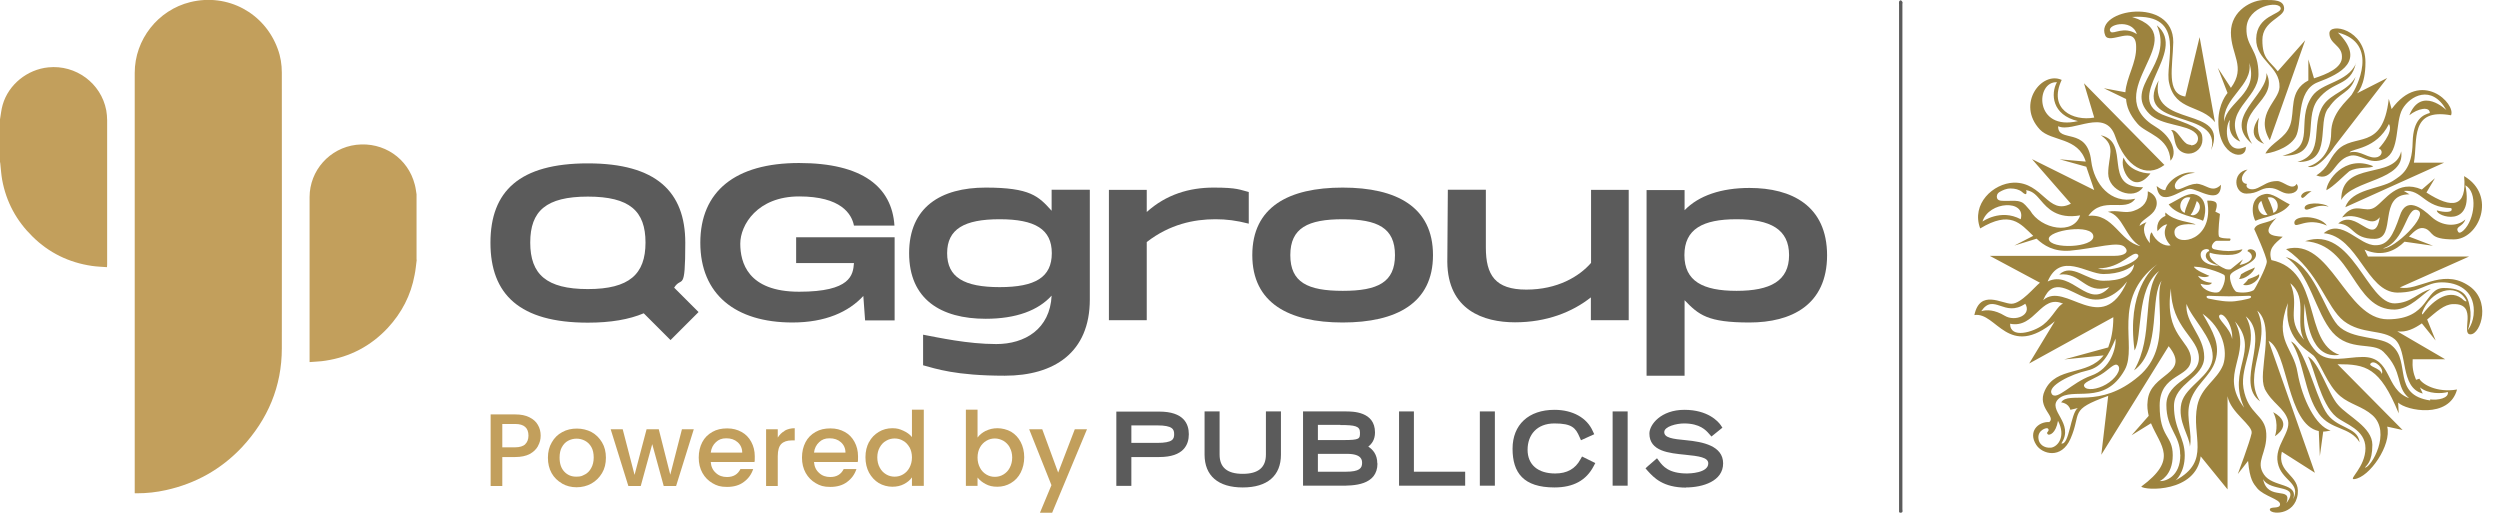 <?xml version="1.0" encoding="UTF-8"?>
<svg xmlns="http://www.w3.org/2000/svg" version="1.1" viewBox="0 0 1414 290">
  <defs>
    <style>
      .cls-1 {
        fill: #5b5b5b;
      }

      .cls-2 {
        fill: #9d833e;
      }

      .cls-3 {
        fill: #c29f5c;
      }
    </style>
  </defs>
  <!-- Generator: Adobe Illustrator 28.6.0, SVG Export Plug-In . SVG Version: 1.2.0 Build 709)  -->
  <g>
    <g id="Layer_1">
      <g>
        <g>
          <path class="cls-3" d="M235.7,146.9c-.4,2.9-.6,5.8-1.2,8.6-2.1,11.5-7.3,21.5-15.3,30.1-9.6,10.2-21.3,16.3-35.1,18.4-2.9.5-5.9.5-9,.8v-2.2c0-30.4,0-60.7,0-91.1,0-15.1,11.4-27.8,26.4-29.6,15.4-1.8,29.3,7.6,33.1,22.5.5,1.8.7,3.7,1,5.5v37Z"/>
          <path class="cls-3" d="M0,67.5c.5-2.7.7-5.5,1.5-8.2,3.3-11.5,13.9-20,25.8-21.2,15.6-1.6,29.9,9,32.8,24.3.3,1.8.5,3.7.5,5.6,0,27,0,54.1,0,81.1,0,.6,0,1.2-.1,2-2.9-.2-5.7-.3-8.5-.7-13-1.9-24.3-7.4-33.6-16.6-9.1-8.9-14.9-19.6-17.2-32.2-.5-2.9-.7-5.8-1-8.7,0-.4-.1-.9-.2-1.3,0-8,0-16.1,0-24.1Z"/>
          <path class="cls-3" d="M76.2,278.9v-2.2c0-78.5,0-157,0-235.5,0-18.8,13.1-35.5,31.4-40,21.1-5.2,42.1,6.1,49.5,26.5,1.6,4.3,2.3,8.8,2.3,13.4,0,52,.1,103.9,0,155.9,0,21.6-7.9,40.2-22.6,56-11.8,12.5-26.2,20.5-42.9,24.2-5.4,1.2-10.8,1.8-16.3,1.8-.4,0-.7,0-1.3,0Z"/>
        </g>
        <g>
          <g>
            <path class="cls-1" d="M379.2,192.3l-15.1-15.1c-8.3,3.5-18.7,5.3-31.6,5.3-38.6,0-55.1-16-55.1-45.2s16.5-44.9,55.1-44.9,55.1,16,55.1,44.9-2,18.5-6.3,25.4l13.8,13.8-15.9,15.9ZM332.5,163.5c23.4,0,32.6-8.4,32.6-26.3s-9-26-32.6-26-32.6,8.1-32.6,26,9.1,26.3,32.6,26.3Z"/>
            <path class="cls-1" d="M450.4,134.2h55.6v47h-16.7l-1-13.8c-8.3,9-21.4,15-40.1,15-32.3,0-52.1-16-52.1-45.1s19.8-45.1,55.8-45.1,52.6,13.6,54,35.4h-22.9c-1.3-6.6-7.3-16.5-31-16.5s-33.3,16.2-33.3,26.7,4.1,27.2,33.3,27.2,30.5-9.5,31-16.2h-32.7v-14.6Z"/>
            <path class="cls-1" d="M616.4,107.4v62c0,30-20.2,43.1-48.1,43.1s-39.1-4-46.2-5.9v-17.3c8.6,1.6,25.2,5.3,41.4,5.3s30.4-8.5,31.3-27.4c-7.5,8.3-19.9,13.1-37.3,13.1-25.3,0-43.3-11-43.3-37.1s18-37.1,43.3-37.1,29.9,4.9,37.3,13.1v-11.9h21.5ZM594.9,143.2c0-13.5-9.4-19.2-29.5-19.2s-29.7,5.6-29.7,19.2,9.5,19.2,29.7,19.2,29.5-5.6,29.5-19.2Z"/>
            <path class="cls-1" d="M706.3,108.6v17.9c-7-1.8-12.6-2.5-18.9-2.5-12,0-25.8,2.8-38.8,12.9v44.2h-21.4v-73.7h21.4v12.5c11-9.9,24-13.8,37.8-13.8s14.9,1.3,19.9,2.5Z"/>
            <path class="cls-1" d="M708.3,144.3c0-27.2,20.5-38.2,51.1-38.2s51.1,11,51.1,38.2-20.7,38.1-51.1,38.1-51.1-11-51.1-38.1ZM789,144.3c0-15.4-9.8-20.3-29.5-20.3s-29.7,4.9-29.7,20.3,9.8,20.2,29.7,20.2,29.5-4.9,29.5-20.2Z"/>
            <path class="cls-1" d="M921.2,107.4v73.7h-21.4v-12.9c-10.5,8.3-25,14.1-42.9,14.1s-38.1-7-38.3-34.2l.3-40.8h21.5v32.7c0,15.6,5.3,23.8,22.9,23.8s29.9-7.4,36.6-15.1v-41.3h21.4Z"/>
            <path class="cls-1" d="M1033.4,144.3c0,28.2-20.2,38.1-43.9,38.1s-28.7-4.3-36.7-12.6v42.7h-21.5v-105h21.5v11.4c8-8.3,20.8-12.6,36.7-12.6,23.8,0,43.9,10,43.9,38.2ZM1011.9,144.3c0-14.6-10.5-20.3-29.7-20.3s-29.5,5.6-29.5,20.3,10.4,20.2,29.5,20.2,29.7-5.6,29.7-20.2Z"/>
          </g>
          <g>
            <g>
              <path class="cls-1" d="M639.9,258.5h15.8c13.8,0,16.7-7,16.7-12.9s-2.9-12.8-16.7-12.8h-24.3v42h8.5v-16.3ZM639.9,240.6h14.6c8.9,0,9.6,2.3,9.6,5s-.7,4.9-9.6,4.9h-14.6v-9.9Z"/>
              <path class="cls-1" d="M724.5,257.1v-24.4h-8.5v24.4c0,7.3-4.3,10.9-13.1,10.9s-13.1-3.6-13.1-10.9v-24.4h-8.5v24.4c0,12,7.7,18.6,21.6,18.6s21.6-6.6,21.6-18.6"/>
              <path class="cls-1" d="M779,262.1c0-5.1-2.6-7.9-5.1-9.5,1.9-1.5,3.8-3.8,3.8-8,0-11.9-12.6-11.9-16.7-11.9h-24v42h21.5c6.7,0,20.6,0,20.6-12.6M758.1,240.4c8.3,0,11.1.6,11.1,4.2s0,4.3-9.5,4.3h-14.3v-8.6h12.7ZM761.4,266.8h-16v-10.1h16.5c8.5,0,8.5,3.7,8.5,5.2,0,2.9-1.5,4.9-9.1,4.9"/>
              <polygon class="cls-1" points="828.7 266.8 799.7 266.8 799.7 232.7 791.3 232.7 791.3 274.7 828.7 274.7 828.7 266.8"/>
              <rect class="cls-1" x="837" y="232.7" width="8.5" height="42"/>
              <path class="cls-1" d="M879.2,275.7c10.7,0,18-4,22.2-12.1l.9-1.7-7.5-3.7-.9,1.6c-2.9,5.4-7.6,8-14.3,8-9.8,0-15.6-5-15.6-13.4s5.2-14.9,15.2-14.9,12,2.6,14.2,7.7l.8,1.8,7.5-3.4-.8-1.7c-3.3-7.6-11.4-12.1-21.7-12.1-14.6,0-23.7,8.4-23.7,22s6.2,21.9,23.7,21.9"/>
              <rect class="cls-1" x="912.1" y="232.7" width="8.5" height="42"/>
              <path class="cls-1" d="M953.5,275.7c9.7,0,21.1-3.6,21.1-13.6s-11.6-12.2-20.8-13.1c-7.8-.7-12.5-1.4-12.5-4.6s7-4.9,11.2-4.9c9,0,12.4,3.9,14,5.7l1.5,1.7,6.2-5-1-1.5c-1.4-2-7.2-8.6-20.5-8.6s-19.8,8.4-19.8,13.4c0,10.1,11.2,11.1,20.2,12,7.9.8,13.1,1.5,13.1,4.9,0,5.5-10.8,5.7-12,5.7-10.5,0-13.7-4.2-15.8-7l-1.2-1.6-5.1,4.4-1.4,1.3,1.3,1.5c3.4,3.7,8.5,9.4,21.8,9.4"/>
            </g>
            <g>
              <path class="cls-3" d="M304.3,252.3c-1,1.8-2.5,3.3-4.7,4.5-2.1,1.1-4.9,1.7-8.2,1.7h-7.3v16.4h-6.6v-40.5h14c3.1,0,5.7.5,7.9,1.6,2.2,1.1,3.8,2.5,4.8,4.3,1.1,1.8,1.6,3.9,1.6,6.1s-.5,4-1.5,5.8ZM297,251.3c1.2-1.1,1.9-2.8,1.9-4.9,0-4.4-2.5-6.6-7.5-6.6h-7.3v13.2h7.3c2.5,0,4.4-.6,5.7-1.7Z"/>
              <path class="cls-3" d="M317.8,273.4c-2.4-1.4-4.4-3.3-5.8-5.8s-2.1-5.4-2.1-8.7.7-6.2,2.2-8.7c1.4-2.5,3.4-4.5,5.9-5.8,2.5-1.4,5.3-2,8.3-2s5.8.7,8.3,2c2.5,1.4,4.4,3.3,5.9,5.8s2.2,5.4,2.2,8.7-.7,6.2-2.2,8.7c-1.5,2.5-3.5,4.5-6,5.9s-5.4,2.1-8.4,2.1-5.8-.7-8.2-2.1ZM330.8,268.4c1.5-.8,2.7-2,3.6-3.7.9-1.6,1.4-3.6,1.4-5.9s-.4-4.3-1.3-5.9c-.9-1.6-2.1-2.8-3.6-3.6-1.5-.8-3.1-1.2-4.8-1.2s-3.3.4-4.8,1.2c-1.5.8-2.6,2-3.5,3.6-.9,1.6-1.3,3.6-1.3,5.9,0,3.5.9,6.1,2.7,8,1.8,1.9,4,2.8,6.7,2.8s3.3-.4,4.8-1.2Z"/>
              <path class="cls-3" d="M392.4,242.8l-10,32.1h-7l-6.5-23.7-6.5,23.7h-7l-10-32.1h6.8l6.7,25.8,6.8-25.8h6.9l6.5,25.7,6.6-25.7h6.5Z"/>
              <path class="cls-3" d="M426.5,261.3h-24.5c.2,2.6,1.1,4.6,2.9,6.2,1.7,1.6,3.8,2.3,6.3,2.3,3.6,0,6.1-1.5,7.6-4.5h7.2c-1,3-2.7,5.4-5.3,7.3-2.5,1.9-5.7,2.8-9.5,2.8s-5.8-.7-8.2-2.1c-2.4-1.4-4.3-3.3-5.7-5.8-1.4-2.5-2.1-5.4-2.1-8.7s.7-6.2,2-8.7c1.3-2.5,3.2-4.4,5.7-5.8,2.4-1.4,5.2-2,8.4-2s5.7.7,8.1,2c2.4,1.3,4.2,3.2,5.5,5.6,1.3,2.4,2,5.1,2,8.2s0,2.3-.2,3.3ZM419.8,256c0-2.4-.9-4.4-2.6-5.9-1.7-1.5-3.8-2.2-6.4-2.2s-4.3.7-5.9,2.2c-1.6,1.5-2.6,3.4-2.9,5.9h17.8Z"/>
              <path class="cls-3" d="M443.8,243.6c1.6-.9,3.5-1.4,5.7-1.4v6.9h-1.7c-2.6,0-4.6.7-5.9,2-1.3,1.3-2,3.6-2,6.9v16.9h-6.6v-32.1h6.6v4.7c1-1.6,2.3-2.9,3.9-3.8Z"/>
              <path class="cls-3" d="M484.9,261.3h-24.5c.2,2.6,1.1,4.6,2.9,6.2,1.7,1.6,3.8,2.3,6.3,2.3,3.6,0,6.1-1.5,7.6-4.5h7.2c-1,3-2.7,5.4-5.3,7.3-2.5,1.9-5.7,2.8-9.5,2.8s-5.8-.7-8.2-2.1c-2.4-1.4-4.3-3.3-5.7-5.8-1.4-2.5-2.1-5.4-2.1-8.7s.7-6.2,2-8.7c1.3-2.5,3.2-4.4,5.7-5.8,2.4-1.4,5.2-2,8.4-2s5.7.7,8.1,2c2.4,1.3,4.2,3.2,5.5,5.6,1.3,2.4,2,5.1,2,8.2s0,2.3-.2,3.3ZM478.2,256c0-2.4-.9-4.4-2.6-5.9-1.7-1.5-3.8-2.2-6.4-2.2s-4.3.7-5.9,2.2c-1.6,1.5-2.6,3.4-2.9,5.9h17.8Z"/>
              <path class="cls-3" d="M491.5,250.1c1.3-2.5,3.2-4.4,5.5-5.8,2.3-1.4,4.9-2.1,7.7-2.1s4.2.5,6.2,1.4c2,.9,3.7,2.1,4.9,3.6v-15.5h6.7v43.1h-6.7v-4.8c-1.1,1.6-2.6,2.8-4.5,3.8-1.9,1-4.1,1.5-6.6,1.5s-5.4-.7-7.7-2.1c-2.3-1.4-4.1-3.4-5.5-5.9-1.3-2.5-2-5.4-2-8.7s.7-6.1,2-8.6ZM514.4,253c-.9-1.6-2.1-2.9-3.6-3.7-1.5-.9-3.1-1.3-4.8-1.3s-3.3.4-4.8,1.3c-1.5.8-2.7,2.1-3.6,3.7-.9,1.6-1.4,3.5-1.4,5.7s.5,4.2,1.4,5.8c.9,1.7,2.1,2.9,3.6,3.8,1.5.9,3.1,1.3,4.8,1.3s3.3-.4,4.8-1.3c1.5-.9,2.7-2.1,3.6-3.8.9-1.7,1.4-3.6,1.4-5.8s-.5-4.1-1.4-5.8Z"/>
              <path class="cls-3" d="M557.6,243.7c2-1,4.1-1.5,6.6-1.5s5.4.7,7.7,2c2.3,1.4,4.1,3.3,5.4,5.8,1.3,2.5,2,5.4,2,8.6s-.7,6.1-2,8.7c-1.3,2.5-3.1,4.5-5.5,5.9-2.3,1.4-4.9,2.1-7.7,2.1s-4.7-.5-6.6-1.5c-1.9-1-3.4-2.2-4.6-3.7v4.7h-6.6v-43.1h6.6v15.8c1.1-1.6,2.7-2.8,4.6-3.8ZM571.1,253c-.9-1.6-2.1-2.8-3.6-3.7-1.5-.8-3.1-1.3-4.8-1.3s-3.3.4-4.8,1.3-2.7,2.1-3.6,3.7c-.9,1.6-1.4,3.6-1.4,5.8s.5,4.1,1.4,5.8c.9,1.7,2.1,2.9,3.6,3.8,1.5.9,3.1,1.3,4.8,1.3s3.3-.4,4.8-1.3c1.5-.9,2.7-2.1,3.6-3.8.9-1.7,1.4-3.6,1.4-5.8s-.5-4.1-1.4-5.7Z"/>
              <path class="cls-3" d="M614.8,242.8l-19.7,47.2h-6.9l6.5-15.6-12.6-31.6h7.4l9,24.5,9.4-24.5h6.9Z"/>
            </g>
          </g>
        </g>
        <path class="cls-1" d="M1074.1,145c0-47.5,0-95,0-142.5,0-.5-.1-1,0-1.5.1-.4.6-.9.9-.8.4,0,.8.5,1,.9.2.3,0,.7,0,1.1,0,95.3,0,190.5,0,285.8,0,.7.5,1.9-.9,2-.6,0-1.1-.1-1-.9,0-.5,0-1,0-1.5,0-47.5,0-95,0-142.5Z"/>
        <path class="cls-2" d="M1326.5,117.2c3.5-10.3,19.7-10.3,26.8-14.8,4.9-3.2,11-6.4,11.3-22,.3-13.2,6.1-15.5,9.7-16.5,0-3.9-6.8-2.6-11.6,1.3,6.8-16.8,21-2.9,21-2.9-8.4-14.8-20.6-8.1-24.9-.6-4.2,7.4-1.3,23.9-10,28.1-9,4.2-13.6-3.5-20-1.6-9,2.6-9.3,14.8-18.7,11,7.1-4.5,6.8-8.7,11.6-13.9,9.7-10.7,25.9,1,29.4-29.4l1.6,5.8c16.8-23,36.5-2.9,33.6,3.5-23.5-4.2-18.7,14.2-21,26.8h17.1l-55.9,25.2ZM1342.3,94c-16.5-6.8-26.5,8.7-26.5,13.6,3.9-1.9,10.7-9,12.9-10.7,4.8-2.9,11.9-1.3,13.6-2.9M1358.1,85.6c2.6,16.8-27.5,15.8-33.9,27.5,0-23,30.4-11,33.9-27.5M1324.9,122.7c7.1-9.3,12.6-1.6,18.4-5.5,5.8-3.9,12.6-16.1,26.5-10l7.4-6.4-4.8,8.1c14.5,9.3,23,8.7,21.3-9.3,18.7,11,8.4,35.8-5.8,35.8s-11.3-4.2-16.1-6.1c-3.5-1.3-6.1,1.3-9.3,4.5l13.6,5.2-16.1-2.3c-4.9,4.8-12.3,9-22.6,4.5l1.9,3.9h57.2l-39.2,17.5c10.3,2.3,23.3-10.7,38.1-1.6,14.2,8.4,7.8,28.1,1.9,28.1s4.8-17.5-9.7-17.1c-5.2,0-9.7,4.5-14.8,8.7l4.8,11.9-7.8-9.7c-4.2,2.9-8.7,5.2-13.9,4.5l27.1,15.8h-18.4c-.3,4.5.3,7.8,1.9,11.6l1.9-.6c1.3,2.9,9.7,8.1,21.3,6.1-4.5,16.8-28.8,11.9-33.3,7.4l.3,6.1c-10.7-26.2-18.7-27.8-34.6-27.8l36.8,37.2-8.7-1.9c2.6,10.3-10,28.8-18.7,29.7-3.5.3,6.4-6.8,6.4-17.5s-11.6-13.6-16.5-17.7c-9-7.4-12.6-28.4-16.1-34.2,6.4,3.2,11.6,21.3,17.1,27.4,5.5,6.4,19.4,12.6,19.4,22.6s-3.5,11.6-4.2,12.9c3.5,0,15.2-20,4.2-29.7-5.5-4.9-12.6-6.1-18.1-10.7-7.4-6.1-11.3-19-15.2-23-3.9-3.5-17.1-9.7-14.5-29.7-8.1,21.6,3.2,24.9,5.5,39.4,2.6,14.8,10.3,30.4,18.7,32.7-1.6.3-2.9.6-4.2.6l-1.9,13.9-.6-14.2c-18.1-3.6-17.4-45.6-28.4-51l26.2,74.6-18.7-11.9c-2.9,12.3,10.3,12.9,9,23.9-1.6,12.6-16.1,11.6-15.8,8.7.3-1.9,5.8,0,5.8-2.9s-9-4.5-12.9-9c-2.3-2.9-4.2-4.8-5.2-15.5l-5.8,7.4s6.8-18.1,7.8-23c1-4.5-11.9-11.6-13.6-21v52.7l-15.2-18.7c-2.6,20.6-31.7,19.4-33.6,17.1,21-15.5,11-22.6,5.5-35.8l-11,6.8,9.7-11c-.6-2.6-1-5.5-.6-8.4,1.3-16.1,24.9-14.8,11.9-31l-38.1,61.4,3.9-33.3c-22.6,8.1-14.8,9.3-21.3,24.2-5.2,11.9-16.1,8.7-19.4,3.5-4.8-7.4,1-13.2,7.4-12.9,3.9-3.2-7.1-8.1-2.6-17.7,6.4-14.2,24.2-8.1,33.3-20l-22.3,2.3,24.9-6.8c1.6-4.2,2.9-9.7,2.9-17.1l-47.6,26.2,14.5-23.9c-26.5,22-32.9-5.5-45.5-3.5,3.2-14.8,15.5-6.4,21-6.4s13.2-9.7,16.1-11.9l-28.4-15.2h70.7c5.2,0,8.4-1.9,5.8-4.8-3.2-3.9-16.5.6-31.3,1.9-9,.6-14.6-2.9-18.7-6.8l-12.6,3.9,10.7-5.5c-7.4-7.1-12.9-14.5-30-4.2-5.2-13.9,7.4-25.5,19-25.9,16.5-.3,19.4,18.7,32.3,11.9l-22-25.2,35.2,17.5-4.5-13.2-15.1-4.2,14.8,1.3c-4.2-13.9-19.4-11.3-25.9-18.1-13.6-14.5,1-33.3,12.3-28.1-7.8,16.5,6.4,23.5,18.4,21.3l-5.8-19.4,45.5,46.2c-10.3,7.8-22,1-27.8-16.1-5.5-16.5-23.9-1.9-32.3-5.8-.3,9.7,16.5,0,18.7,19.7,1.6,12.9,11,24.5,24.9,21.3-5.5,8.1-18.4-1.9-26.5,9.7,14.2-1.6,17.7,14.6,29.4,17.1-8.7-4.8-9.7-17.5-18.4-19.4,5.5-1.3,9.7,1.3,14.8-.6,5.5-1.9,8.1-5.5,7.8-11,5.8,2.3,6.1,7.8,3.5,11.3-2.6,3.5-8.1,5.5-8.1,8.4,0,0,0-.6,3.9-2.3-2.9,3.5-1,8.7,1.9,11.9-.3-2.3,0-5.5,1-6.1,2.3,5.5,7.4,8.1,10.7,7.4-6.1-6.4-1.9-11.9-1.9-11.9-2.6,0-5.5,3.9-5.5,3.9,0,0-1.6-6.1,4.5-8.7-.3-1,0-1.9,0-1.9,5.2,5.2,14.5,5.2,17.1,6.8,0,0-13.6-1.9-11.9,5.5,1.6,7.1,22.6,3.5,18.4-19,0,0,3.5-.3,4.9,1,1.3,1.3-.3,5.2-.3,5.2l2.6,1.3s-1.3,10.7-.6,12.6c.3,1.3,5.2,1.3,6.1,1.3s.3,1.3,0,1.3h-7.4c-1.3,0-4.5,3.9-1.3,4.8,0,0,3.9,1,8.1,1s7.8-1,7.8-1c0,0-.6,3.2-8.1,3.2s-10.3-1.3-10.3-1.3c-1.6,4.5,8.1,9,9,9.3,1,.3,2.6.3,2.9,0,.3-.3,6.8-5.5,6.8-5.5l-1.9,3.2c9-1.9,7.8-6.4,4.5-7.8,0-1.9,5.2-1.6,4.8,2.3-.3,4.8-12.9,7.8-14.5,11-1,2.3,1.6,9,3.5,9.7,2.3.6,7.1.6,9.7-1,.6-.3,7.4-13.2,7.4-16.1s-7.1-18.4-7.1-18.4c1.3-3.9,7.4-2.9,12.6-6.4-9,9.3-2.9,10.3,3.5,10.7-4.8,4.2-8.4,6.8-6.4,13.2,28.8,6.1,17.5,46.5,38.5,53.6-16.5,2.6-18.4-19.7-19.7-29.1-.6,10.3-1.3,18.7,6.4,27.1,6.8,7.1,17.1,3.2,26.5,3.2,16.8,0,12.3,18.4,26.2,23.3-8.1-6.8-2.9-14.6-14.5-26.2-5.8-5.8-19,0-28.8-11-9.7-11-12.9-33.9-26.5-42.6,15.8,3.9,21.6,29.7,29.4,38.5,8.1,8.7,25.2,5.8,31,11.9,10.3,9-.3,27.5,21.3,30.7v-.6c4.2.6,10.7-.6,10-4.2-3.2,1-11,1.3-15.8-2.6l1.6,3.5c-13.2-3.5-8.1-23.9-15.8-30.7-6.8-5.8-18.7-2.6-28.8-10.3-10-7.8-14.2-28.1-32.7-40.7,25.2-7.1,33.6,39.7,57.5,39.7s20.6-17.7,31.7-17.7,13.6,4.2,14.8,11c1.3,7.1-1.3,12.9-1.3,12.9,0,0,3.5-3.9,3.5-11,0-11.6-9-16.1-18.1-16.1s-11.9,5.8-25.2,5.8c-17.5-.3-22-31.7-41.6-33.6,10.3-8.7,20,7.1,29.4,6.8,6.8,0,9.7-5.2,13.6-16.5,3.5-11.3,12.3-4.8,18.1.6,5.8,5.2,14.2,5.8,19,1.3-1.3,4.2-5.8,3.9-4.2,6.8.6,1.3,1.9.6,3.2-.6,6.4-6.1,8.1-21.6,1-25.5,5.2,24.9-16.8,17.5-16.1,14.2,4.2,1.3,9.7,1.3,8.1-1.3-15.8-.3-16.1-10.7-26.8-9.7l3.2,1.9c-18.4,0-6.8,25.2-19.7,25.2s-11.6-8.1-20.6-8.7c10.3-9,20.6,14.5,23.5-3.5-5.3,6.6-10.8-3.4-21.4.1M1270.3,83c-11.9,5.5-12.3-11.6-9-15.2,0,0-2.3,9,5.8,12.3-10.7-17.5,10.3-23.9,10.3-38.1s-7.1-15.5-6.8-25.9c.3-12.9,19-16.1,19.4-11.3,0,3.5-13.6,3.9-13.9,17.1-.3,12.3,13.6,15.5,13.2,27.4-.3,7.8-14.2,15.2-5.5,30l20-56.5-15.5,17.5c-4.8-6.1-8.7-6.8-8.7-17.7s12.3-12.6,12.3-17.7S1285.8,0,1281.2,0c-7.1-.3-19.4,5.8-19.4,18.4s8.7,19.4,0,31.3l-7.4-11.3,5.5,14.2s-5.2,5.8-5.2,16.1c0,20.6,16.4,22.6,15.5,14.2M1272.2,35.5c5.5,17.5-12.6,22-14.2,33.3-1-13.6,16.5-20.4,14.2-33.3M1280.6,81.4c-5.5-5.2-2.9-14.8-2.9-14.8,0,0-8.4,10.6,2.9,14.8M1303.5,117.9c1.3,2.6,6.1-3.2,13.6-1-3.5-2.6-14.2-2.6-13.6,1M1295.2,71c-2.6,7.4-10.3,9.3-13.9,15.8,1.9,0,12.9-2.3,17.1-9.3,3.9-6.8,0-26.2,12.6-31,13.2-4.9,27.1-12.3,11.3-28.1,23.9,6.1,10.3,31.7,7.8,35.2-2.6,3.5-11.6,10.3-11.6,21.6s-7.4,17.7-13.2,19c6.1,2.6,15.2-11.6,15.2-11.6l29.7-38.5-17.1,8.7s4.8-4.2,4.8-17.5c0-19-20.4-22.6-20.4-16.5s7.1,6.8,7.1,13.2c.3,6.4-8.7,10-15.8,12.3l-3.2-10.7v11.9c-11.3,5.9-7.4,17.2-10.3,25.3M1317.1,61c6.1-9.3,12.3-7.8,15.2-17.5-4.2,7.8-13.6,9.3-18.1,15.8-7.8,11.3,1.3,27.8-14.8,32.3,20.4.6,10.7-22.6,17.7-30.7M1329,86.2c6.4-1.6,10.7,4.2,15.8,2.6,2.9-1,2.9-4.2.6-4.8,0,0,8.7-9,5.8-13.9-7.1,14.4-21,13.8-22.3,16.1M1301.6,111.4c1,1.9,2.6-1.6,5.8-3.2-4.2-.6-6.4,2.3-5.8,3.2M1354.5,175.1c8.7-.3,15.5-8.7,20.4-11.6-7.1,1.6-10.7,7.8-20.4,8.1-15.8.3-23.9-44.3-50.7-35.2,27.4,1.9,26.8,39,50.7,38.7M1297.7,126.3c.6,3.5,6.8-3.9,18.4,1.3-3.8-5.8-19-6.4-18.4-1.3M1273.8,81.4c-11.9-19.4,15.8-23.9,8.1-40.1,1,12.6-25.5,25.5-8.1,40.1M1212.1,105.9c-23.5.3-6.4-25.5-23.9-29.4,9,6.1,4.2,11.6,4.2,21.6s14.6,15.5,19.7,7.8M1216.3,98.1c-4.9,0-12.6-2.3-15.2-9-2.6,6.1,5.2,22,15.2,9M1315.2,232.5c-6.4-11-11.6-35.8-19.4-39.4,7.4,11,7.4,29.4,15.8,41,6.8,9.3,17.5,7.1,23,16.1-1-9.3-13.6-7.4-19.4-17.7M1275.4,151.2c-1.6,1-4.8,1.9-7.8,3.9-.3.3-.6,2.3-1.3,2.6,2.9.6,8.7-3.6,9-6.5M1347.8,140.5c6.1.6,26.2-18.7,19.7-21.6-6.5-2.9-6.8,17.7-19.7,21.6M1175.3,68.5c-14.8-3.5-15.5-15.5-11.9-22-12.3-.6-12.9,27.8,11.9,22M1121.3,125.3s10.3-7.4,21.6-1.3c3.2-11.3-18-10.3-21.6,1.3M1176.6,121.8c-13.2,2.3-18.7-4.2-22.3-8.4-2.3-2.6-4.2-5.2-8.1-5.8-.3,0-.3.3,0,.6,0,.6,0,1.3-.3,1.6-.3,0-1,0-2.3-1.3-1.6-1.3-3.9-1.9-6.4-1.9s-4.5,1-6.1,1.9c-1.6.9-1.9,2.3-1.6,3.5.6,1.9,3.2,1.6,6.1,1.6s5.2-.3,7.4.6c1.9.6,3.2,2.6,5.2,4.8,6.1,10.7,24.8,14.2,28.4,2.6M1184,133.7c-.3-7.4-25.9-3.5-25.2,1.6,1,5.8,25.5,4.8,25.2-1.6M1186.6,151.8c8.4,2.9,25.2-4.8,22.6-7.8-2.9-2.9-9,7.8-22.6,7.8M1158.2,159.2c13.9-6.8,23,16.5,34.9,3.2-13.9,4.5-15.8-8.7-28.4-7.1,7.1-6.8,15.5,3.5,24.9,3.5s16.5-2.3,17.5-9.3c-2.3,2.3-8.1,5.5-17.5,5.5-9.4-.1-24.2-12.7-31.4,4.1M1133.9,178.6c5.8,3.5,15.5-.3,11.6-6.8-11.9,8.1-17.7-6.4-24.9,4.2,3-.9,7.5-.9,13.3,2.6M1166.9,171.8c-12.6-5.8-15.8,14.2-30,11.3,0,8.7,13.2,4.8,18.7.6,5.5-4.2,8.4-11.3,11.3-11.9M1203.1,159.2c-5.2,6.8-13.6,12.6-23,9.3-9.4-3.2-18.7-12.6-24.5,1.3,12.6-11.3,33.3,21.6,47.5-10.6M1197.9,206.7c-1.9-1.9-5.2,2.6-9.7,5.2-4.8,2.9-10.7,4.5-9.3,6.8,1.3,2.3,7.4,1.6,12.3-1.3,5.1-2.9,9-8.4,6.7-10.7M1160.4,222.8c2.9,4.2,11.3-6.4,22.3-10.3,11.3-3.9,14.2-15.8,13.9-21-3.9,9-7.4,16.1-16.1,18.1-8.7,1.9-22.9,8.7-20,13.2M1164,238c-1.3,7.4-4.8,8.1-5.5,7.8-.6-.3-1-1-.3-1.6s.6-1.6,0-1.9c-.6-.6-6.1,1-5.2,6.1.3,2.6,2.9,5.2,7.1,4.8,3.9-.6,8.5-6.4,3.9-15.2M1223.1,158.2c-7.8,8.4,0,39.7-16.1,51.3,11.6-19.7,3.9-43.6,14.2-56.2-13.2,10-9.3,37.5-13.9,44.9-4.5-33.6,9.7-46.2,12.9-48.8-26.5,19.7-11,46.2-18.4,59.7-11.6,21-29.7,9.3-37.5,16.5-6.8,6.4,9.3,13.6,1.6,25.2,4.5,1.3,5.2-17.1,9.3-20l-4.2,1c-1-3.9-5.2-4.2-5.2-4.2,4.2-6.8,21.6,4.2,43.9-14.8,19.9-16.8,7.7-44.6,13.2-54.6M1249.3,167.3c-1,0-1.3.3-1.3.6s.6,1,1.3,1c0,0,7.1,1.6,11.3,1.6,4.2.3,11.3-1.6,11.3-1.6,1-.3,1.3-.6,1.3-1s-.3-.6-1.3-.6-7.4.3-11.3.3-11-.3-11.3-.3M1244.7,144.3c.3,4.8,7.4,6.4,10.3,5.8-9-1.9-8.4-7.1-5.5-8.1.4-1.9-5.1-1.6-4.8,2.3M1240.9,150.8c.3,1.9,8.7,5.2,8.7,5.2,0,0-1.9,1.6-6.4,0,2.3,3.9,7.8,3.9,7.8,3.9,0,0-.3,2.3-6.4.6,1.6,4.2,8.1,5.5,10,4.8,2.3-.6,4.8-7.8,3.5-9.7,0-.3-8.8-4.5-17.2-4.8M1233.1,257.1c0-11.3-7.8-14.2-7.8-28.1s18.4-14.8,18.4-26.5-15.8-16.8-15.8-39.4c-4.2,26.8,11.3,29.4,11.3,40.1s-17.7,7.8-17.7,26.2,7.4,16.5,7.4,28.1-7.4,14.6-7.4,14.6c3,.3,11.7-2.3,11.7-14.9M1245.7,177.3c6.4,11,10,17.5,7.4,26.5-2.6,9.3-12.3,13.9-14.8,24.9-1.9,7.8,1.9,17.1.3,23.9,0-5.8-7.1-14.2-4.8-24.5,2.3-10,17.7-15.5,17.7-26.5s-11.6-21-14.8-29.7c-1,10.7,10,18.1,10,30s-17.1,14.8-17.1,27.8,6.1,17.7,6.1,27.8-5.2,14.2-5.2,14.2c20.4-11,8.7-24.9,12.3-42.3,2.3-10.7,11-14.2,14.6-23,2.7-7.8.1-20.7-11.8-29.1M1262.5,191.8c.6-7.4-4.8-15.5-7.1-13.6-2,2,6.1,7.1,7.1,13.6M1269.3,230.6c-10-22,9.3-32-5.2-48.8,10,19.7-9.7,29.1,5.2,48.8M1280,271c2.6,12.9,16.8,3.5,13.2,13.6,8.4-11.3-9-5.9-13.2-13.6M1280.9,219.6c-4.2-8.4,6.4-34.9-4.2-43.9,8.4,17.7-8.7,35.6,1.6,51.3-14.6-10.7,6.4-36.2-8.1-48.1,8.1,14.6-3.5,27.5-1.3,40.7,2.6,15.2,12.3,14.6,12.9,25.5.6,11.3-6.4,15.8-1.3,23.3,4.9,7.4,19.7,4.5,16.5,13.9,4.8-9.3-6.8-10.3-8.7-20.6-1.9-9.7,7.4-16.8,5.8-23.9-2-7.1-9.1-9.7-13.3-18.1M1303.2,192.2c-5.5-9.7,2.6-23.3-7.8-32,5.8,13.9-3.2,19.4,7.8,32M1341,205.4c-2.3,1.9,5.5,2.6,6.1,6.1,1.6-2.9-3.9-8.1-6.1-6.1M1394.9,169.9c-5.8-10.7-20.4-5.5-24.9,6.8-.3,1,0,1.6.6.6,5.8-7.8,15.5-14.8,23-7.4,1.3.9,1.6.6,1.3,0M1277.7,155c-.3.6-2.3,1.6-6.1,2.9-.6,1-1.9,2.3-2.9,3.2,4.5,1.3,10-3.5,9-6.1M1286.7,246.7s11.3-6.8-1-13.6c3.6,6.8,1,13.6,1,13.6M1270.6,109.5c6.8,0,7.8-3.2,12.9-3.2s6.8,3.2,11,3.2,6.4-2.9,4.5-5.5c-2.6,4.2-7.4-1.6-11-1.6-5.2,0-7.4,2.3-11,3.9-3.9,1.9-7.4,0-6.1-2.3-2.9,0-4.8-3.9.3-8.1-9.1,1.6-7.5,13.6-.7,13.6M1239.2,82c-.6,0-1.6-.3-2.3-.6-3.5-2.3-5.5-8.4-9-7.8,2.3,1.6,1.3,7.4,4.2,10.7,1.3,1.6,3.5,2.6,5.8,2.6,4.2,0,7.8-3.5,7.8-7.8s-1.3-4.5-2.9-6.1c-2.6-1.9-6.4-3.5-17.7-7.4-26.8-9,13.2-36.2-5.2-51.3,10,22-19.4,34.9-4.2,50.1,6.8,6.8,21.3,5.8,26.2,11,.6.6,1.3,1.6,1.3,2.9,0,2.3-1.6,3.9-3.9,3.9M1242.1,104c-5.2,0-11,5.5-11.9,1.9-1-2.9,4.2-7.8,11.3-8.1-5.8-1.6-15.2,3.5-16.8,9.7-1.9.3-4.9-2.3-4.9-2.3,1.6,13.2,13.9,1.6,18.7,1.6s17.5,9.7,17.7-2.3c-5.2,5.2-8.4-.6-14.2-.6M1202.1,52.3c.6-8.7,6.4-16.8,6.1-25.9,0-13.2-15.2-.6-17.5-6.4-6.1-14.8,38.7-22.3,38.5,3.9-.3,13.9-4.2,29.1,6.8,30.7l8.1-33.6,8.7,48.1c-7.8-10-22.3-6.1-25.9-22-2.9-11,10.7-39.7-21-37.5,36.5,11.3-20.4,42.3,13.6,62.3,9,5.5,12.3,14.8,8.1,19-.6-13.6-13.9-15.2-18.7-21-4.5-5.2-6.1-9.7-6.4-13.9l-12.6-6.1,12.3,2.3ZM1208.6,19.3c-2.9-9.3-18.1-5.2-14.8-1.3,1.6,1.6,7.4-3.5,14.8,1.3M1220.9,45.5c-15.2,28.1,36.5,15.5,29.7,39.4,11-25.8-35.6-11.6-29.7-39.4M1246,124.9c-4.2-2.3-14.8-2.9-19.4-9.3,4.8-2.3,10-6.4,14.2-5.8,9.3,1.9,6.1,13.9,5.2,15.1M1238.9,111.7c-5.8-1.3-7.8,7.1-3.2,8.7.3-2.9,3-8.1,3.2-8.7M1242.5,113.7c-.3.6-1.6,5.8-3.5,7.8,3.5,1.6,7.7-4.6,3.5-7.8M1280.9,109.8c4.2-1,9.3,3.5,14.2,5.8-4.5,6.4-15.2,7.1-19.4,9.3-1.3-1.3-4.5-13.2,5.2-15.1M1285.8,120.4c4.5-1.6,2.6-10-3.2-8.7.3.6,2.9,5.8,3.2,8.7M1282.5,121.4c-1.9-1.9-3.2-7.1-3.5-7.8-4.2,3.2,0,9.4,3.5,7.8M1332.6,35.8c-4.9,11-19.4,10.7-24.9,18.7-9.7,14.2,3.2,28.8-16.8,33.6,23.5.3,11.3-20,20-31.7,8.8-11.3,18.4-7.1,21.6-20.6"/>
      </g>
    </g>
  </g>
</svg>